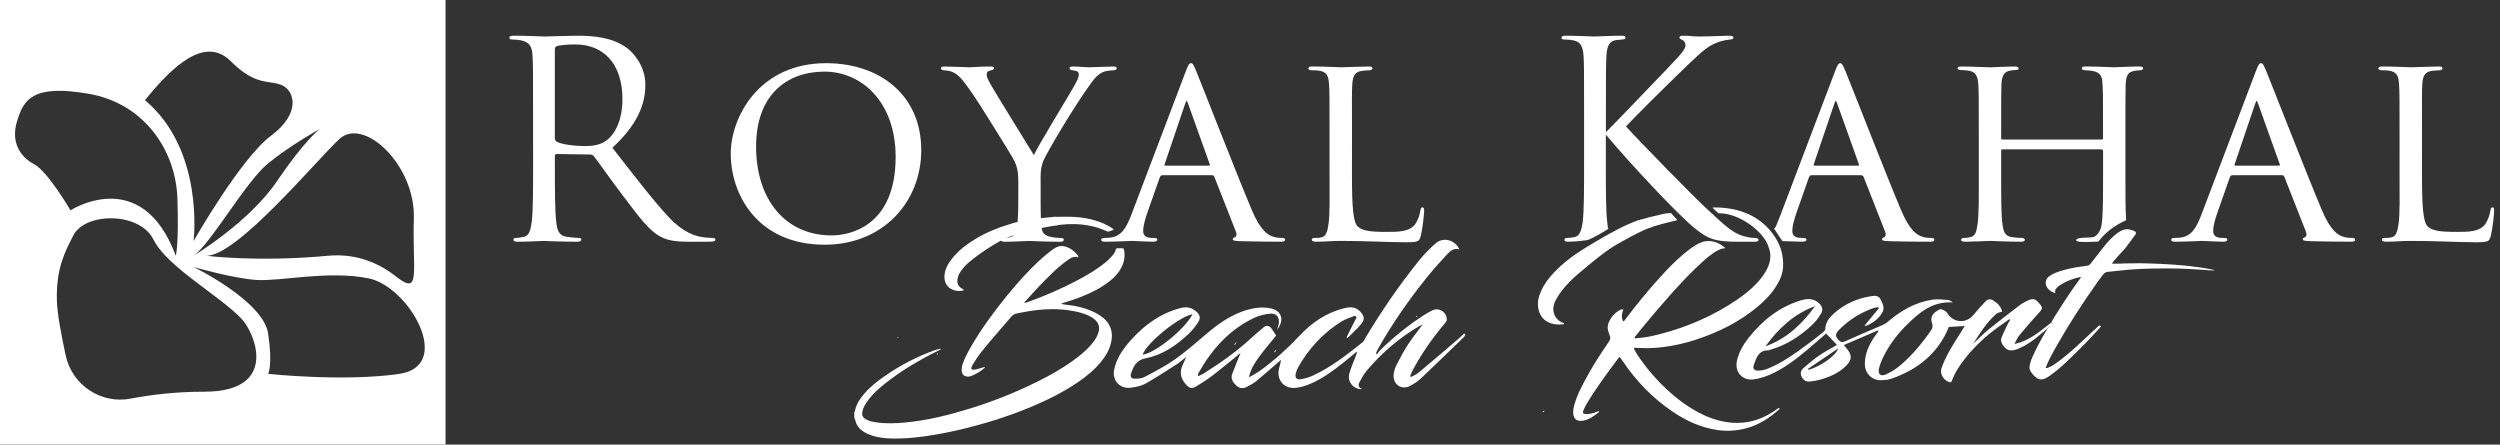 <?xml version="1.0" encoding="utf-8"?>
<!-- Generator: Adobe Illustrator 25.3.0, SVG Export Plug-In . SVG Version: 6.00 Build 0)  -->
<svg version="1.1" id="Layer_1" xmlns="http://www.w3.org/2000/svg" xmlns:xlink="http://www.w3.org/1999/xlink" x="0px" y="0px"
	 viewBox="0 0 711.39 126.52" style="enable-background:new 0 0 711.39 126.52;" xml:space="preserve">
<rect x="0" y="0" width="711.39" height="126.52" fill="#333333" stroke="none"/>
<style type="text/css">
	.st0{fill:#FFFFFF;}
</style>
<path class="st0" d="M151.69,32.64c0-12.1,0-14.27-0.15-16.75c-0.15-2.64-0.78-3.88-3.33-4.42c-0.62-0.15-1.94-0.23-2.64-0.23
	c-0.31,0-0.62-0.15-0.62-0.46c0-0.46,0.39-0.62,1.24-0.62c3.49,0,8.38,0.23,8.76,0.23c0.85,0,6.75-0.23,9.15-0.23
	c4.89,0,10.08,0.46,14.19,3.41c1.94,1.39,5.35,5.2,5.35,10.55c0,5.74-2.4,11.48-9.38,17.92c6.36,8.14,11.63,15.05,16.13,19.85
	c4.19,4.42,7.52,5.27,9.46,5.58c1.47,0.23,2.56,0.23,3.02,0.23c0.39,0,0.7,0.23,0.7,0.46c0,0.46-0.46,0.62-1.86,0.62h-5.51
	c-4.34,0-6.28-0.39-8.3-1.47c-3.33-1.78-6.05-5.58-10.47-11.4c-3.26-4.27-6.9-9.46-8.45-11.48c-0.31-0.31-0.54-0.46-1.01-0.46
	l-9.54-0.15c-0.39,0-0.54,0.23-0.54,0.62v1.86c0,7.45,0,13.57,0.39,16.83c0.23,2.25,0.7,3.96,3.03,4.27
	c1.09,0.15,2.79,0.31,3.49,0.31c0.46,0,0.62,0.23,0.62,0.46c0,0.39-0.39,0.62-1.24,0.62c-4.27,0-9.15-0.23-9.54-0.23
	c-0.08,0-4.96,0.23-7.29,0.23c-0.85,0-1.24-0.15-1.24-0.62c0-0.23,0.15-0.46,0.62-0.46c0.7,0,1.63-0.15,2.33-0.31
	c1.55-0.31,1.94-2.02,2.25-4.27c0.39-3.26,0.39-9.38,0.39-16.83L151.69,32.64L151.69,32.64z M157.89,39.39
	c0,0.39,0.15,0.7,0.54,0.93c1.16,0.7,4.73,1.24,8.14,1.24c1.86,0,4.03-0.23,5.82-1.47c2.72-1.86,4.73-6.05,4.73-11.94
	c0-9.69-5.12-15.51-13.42-15.51c-2.33,0-4.42,0.23-5.2,0.46c-0.39,0.15-0.62,0.46-0.62,0.93V39.39z"/>
<path class="st0" d="M477.29,62.64c-2.62,0.6-5.61,1.41-8.18,2.23c-0.16,0.05-0.31,0.12-0.48,0.09c-1.12-0.2-2.13-0.58-2.66-1.71
	c-0.19-0.41-0.2-0.43,0.26-0.57c1.95-0.6,3.92-1.1,5.91-1.53c2.34-0.5,0.94-0.33,3.32-0.56"/>
<path class="st0" d="M207.94,43.73c0-10.32,7.99-25.75,27.14-25.75c15.36,0,27.07,9.15,27.07,24.74c0,14.81-10.94,26.91-27.46,26.91
	C215.7,69.64,207.94,55.52,207.94,43.73z M254.86,44.66c0-15.59-9.62-24.28-20.24-24.28c-10.78,0-19.47,6.67-19.47,21.33
	c0,15.2,8.45,25.28,21.48,25.28C241.84,67,254.86,64.36,254.86,44.66z"/>
<path class="st0" d="M289.77,51.88c0-3.72-0.54-5.12-1.71-7.14c-0.46-0.85-9.46-15.51-11.87-18.85c-2.09-2.95-2.87-3.88-3.96-4.73
	c-1.09-0.78-2.09-1.09-3.65-1.16c-0.46,0-0.85-0.23-0.85-0.62c0-0.23,0.31-0.46,0.93-0.46c1.24,0,7.14,0.23,7.29,0.23
	c0.46,0,3.02-0.23,5.9-0.23c0.78,0,1.01,0.23,1.01,0.46c0,0.31-0.23,0.46-0.85,0.62c-1.09,0.23-1.24,0.62-1.24,1.24
	c0,0.78,0.46,1.55,1.01,2.56c1.01,1.94,11.25,18.38,12.41,20.32c1.24-2.72,9.93-16.91,11.01-18.85c1.47-2.56,1.78-3.26,1.78-4.11
	c0-1.01-0.93-1.01-1.78-1.16c-0.62-0.08-0.85-0.31-0.85-0.62c0-0.23,0.15-0.46,0.93-0.46c1.86,0,3.49,0.23,4.73,0.23
	c1.01,0,5.51-0.23,6.83-0.23c0.7,0,0.93,0.23,0.93,0.46c0,0.39-0.39,0.62-0.93,0.62c-1.63,0.08-2.79,0.23-3.88,1.01
	c-1.16,0.78-1.63,1.47-2.87,3.18c-4.5,6.2-12.02,18.85-13.19,21.56c-0.93,2.4-0.78,4.11-0.78,6.13v5.66c0,0.54,0,3.41,0.15,6.21
	c0.15,1.86,0.31,3.18,2.72,3.65c1.01,0.23,2.33,0.31,2.87,0.31c0.62,0,0.85,0.23,0.85,0.46c0,0.39-0.23,0.62-0.93,0.62
	c-3.88,0-8.69-0.23-8.92-0.23c-0.15,0-4.81,0.23-6.98,0.23c-0.78,0-1.09-0.23-1.09-0.62c0-0.23,0.23-0.46,0.78-0.46
	c0.62,0,1.32-0.08,1.94-0.23c1.32-0.23,1.86-1.86,2.02-3.72c0.23-2.79,0.23-5.58,0.23-6.21L289.77,51.88L289.77,51.88z"/>
<path class="st0" d="M330.8,49.86c-0.39,0-0.62,0.23-0.78,0.62l-3.41,9.69c-0.78,2.17-1.32,4.27-1.32,5.51
	c0,1.39,0.85,2.02,2.56,2.02c0.23,0,0.31,0,0.54,0c0.7,0,0.93,0.23,0.93,0.54c0,0.39-0.62,0.54-1.16,0.54
	c-1.71,0-5.27-0.23-6.13-0.23c-0.78,0-4.19,0.23-7.45,0.23c-0.85,0-1.24-0.15-1.24-0.54c0-0.31,0.31-0.54,0.93-0.54
	c0.39,0,1.09,0,1.55-0.08c3.33-0.31,4.65-2.87,5.97-6.13l15.51-40.87c0.85-2.25,1.09-2.64,1.63-2.64c0.39,0,0.7,0.31,1.55,2.48
	c1.09,2.56,11.63,29.63,15.74,39.32c2.56,6.13,4.81,7.14,5.9,7.52c1.01,0.39,2.09,0.39,2.64,0.39c0.54,0,0.93,0.15,0.93,0.54
	c0,0.39-0.31,0.54-1.16,0.54c-0.78,0-6.59,0-11.79-0.15c-1.47-0.08-1.94-0.15-1.94-0.54c0-0.23,0.23-0.46,0.54-0.54
	c0.31-0.15,0.78-0.54,0.31-1.71l-6.13-15.59c-0.15-0.23-0.31-0.39-0.62-0.39L330.8,49.86L330.8,49.86z M343.99,47.14
	c0.31,0,0.31-0.23,0.23-0.46l-6.13-17.14c-0.39-1.09-0.46-1.09-0.85,0l-5.82,17.14c-0.15,0.31,0,0.46,0.15,0.46H343.99z"/>
<path class="st0" d="M384.71,49.78c0,8.92,0.31,13.42,1.63,14.66c1.24,1.09,2.79,1.55,8.14,1.55c3.41,0,6.51,0,8.22-2.17
	c0.78-1.16,1.32-2.72,1.47-3.88c0.08-0.62,0.23-0.93,0.62-0.93c0.31,0,0.46,0.23,0.46,1.01c0,0.78-0.46,5.2-0.93,6.98
	c-0.46,1.55-0.39,1.94-4.11,1.94c-5.27,0-11.09-0.39-18.85-0.39c-2.56,0-4.11,0.23-6.83,0.23c-0.78,0-1.24-0.15-1.24-0.62
	c0-0.23,0.23-0.46,0.85-0.46c0.62,0,1.24,0,1.86-0.15c1.32-0.23,1.78-1.78,2.02-3.65c0.46-2.95,0.31-8.3,0.31-14.27V37.99
	c0-10.24,0-11.94-0.15-14.04c-0.15-2.17-0.46-3.57-3.1-3.88C374.63,20,373.78,20,373.16,20c-0.54,0-0.85-0.23-0.85-0.54
	c0-0.39,0.39-0.54,1.16-0.54c3.26,0,7.91,0.23,8.07,0.23c1.09,0,5.82-0.23,7.99-0.23c0.78,0,1.01,0.23,1.01,0.54
	S390.14,20,389.68,20c-0.54,0-1.32,0.08-2.09,0.15c-2.17,0.31-2.64,1.55-2.79,3.8c-0.15,2.09-0.08,3.8-0.08,14.04L384.71,49.78
	L384.71,49.78z"/>
<path class="st0" d="M454.8,66.84c-0.66,0.36-2.84,1.5-3.23,1.5c-0.39,0-2.83,0.44-5.16,0.44c-0.85,0-1.24-0.08-1.24-0.54
	c0-0.23,0.15-0.54,0.85-0.54c0.46,0,1.32-0.08,2.02-0.23c1.55-0.31,2.02-2.09,2.33-4.34c0.39-3.26,0.39-9.38,0.39-16.83V32.64
	c0-12.1,0-14.27-0.15-16.75c-0.15-2.64-0.93-3.96-2.64-4.34c-0.85-0.23-2.25-0.31-2.79-0.31c-0.62,0-0.85-0.15-0.85-0.46
	c0-0.46,0.39-0.62,1.24-0.62c2.56,0,7.76,0.23,8.14,0.23c0.39,0,5.27-0.23,7.6-0.23c0.85,0,1.24,0.15,1.24,0.54
	c0,0.31-0.15,0.46-0.85,0.54c-0.85,0.08-0.93,0.08-1.71,0.15c-2.09,0.23-2.72,1.78-2.87,4.5c-0.15,2.48-0.15,4.65-0.15,16.75v4.97h0
	c2.4-2.33,12.95-13.42,17.68-18.31c4.65-4.81,4.96-5.58,4.96-6.51c0-0.62-0.39-1.24-1.01-1.47c-0.54-0.23-0.7-0.39-0.7-0.7
	s0.46-0.46,1.16-0.46c2.25,0,2.02,0.23,4.65,0.23c2.4,0,6.98-0.23,8.22-0.23c1.09,0,1.32,0.23,1.32,0.54s-0.15,0.46-0.85,0.54
	c-1.47,0.15-2.87,0.46-3.96,0.93c-1.94,0.78-3.41,1.71-8.07,6.21c-6.83,6.59-15.67,15.36-17.68,17.61c4.89,5.35,19,19.7,22.65,23.11
	c6.36,5.97,8.28,7.68,12,8.38c0.7,0.15,1.21,0.23,1.98,0.23c0.62,0,1.09,0.15,1.09,0.54c0,0.39-0.31,0.54-1.16,0.54h-4.68
	c-6.75,0-8.53-0.85-12.18-3.72c-4.65-3.65-18.61-18.61-25.44-26.76v7.99c0,7.45,0,13.57,0.39,16.83c0.23,2.25,0.18,1.81,0.41,1.95"
	/>
<path class="st0" d="M504.81,65.04c0.5-0.27,0.4-0.29,1.72-3.54l15.51-40.87c0.85-2.25,1.09-2.64,1.63-2.64
	c0.39,0,0.7,0.31,1.55,2.48c1.09,2.56,11.63,29.63,15.74,39.32c2.56,6.13,4.81,7.14,5.9,7.52c1.01,0.39,2.09,0.39,2.64,0.39
	c0.54,0,0.93,0.15,0.93,0.54c0,0.39-0.31,0.54-1.16,0.54c-0.78,0-6.59,0-11.79-0.15c-1.47-0.08-1.94-0.15-1.94-0.54
	c0-0.23,0.23-0.46,0.54-0.54c0.31-0.15,0.78-0.54,0.31-1.71l-6.13-15.59c-0.15-0.23-0.31-0.39-0.62-0.39h-14.12v0
	c-0.39,0-0.62,0.23-0.78,0.62l-3.41,9.69c-0.78,2.17-1.32,4.27-1.32,5.51c0,1.39,0.85,2.02,2.56,2.02c0.23,0,0.31,0,0.54,0
	c0.7,0,0.93,0.23,0.93,0.54c0,0.39-0.62,0.54-1.16,0.54c-1.71,0-4.83-0.17-5.68-0.17 M528.71,47.14c0.31,0,0.31-0.23,0.23-0.46
	l-6.13-17.14c-0.39-1.09-0.46-1.09-0.85,0l-5.82,17.14c-0.15,0.31,0,0.46,0.15,0.46H528.71z"/>
<path class="st0" d="M608.6,18.92c-2.32,0-6.67,0.23-6.98,0.23c-0.31,0-4.89-0.23-8.14-0.23c-0.7,0-1.09,0.08-1.09,0.54
	c0,0.31,0.39,0.54,0.93,0.54c0.62,0,1.4,0.08,1.94,0.15c2.56,0.46,2.87,1.55,3.02,3.65s0.15,3.88,0.15,14.12v1.39
	c0,0.39-0.23,0.39-0.46,0.39v0h-28.07c-0.23,0-0.46,0-0.46-0.39v-1.39c0-10.24,0-11.94,0.08-14.04c0.15-2.17,0.62-3.49,2.56-3.8
	c0.85-0.15,1.09-0.15,1.55-0.15c0.46,0,0.78-0.15,0.78-0.46c0-0.39-0.39-0.54-1.16-0.54c-2.17,0-6.67,0.23-6.98,0.23
	c-1.01,0-4.73-0.23-8.07-0.23c-0.78,0-1.16,0.08-1.16,0.54c0,0.23,0.31,0.46,0.85,0.46c0.62,0,1.39,0.08,2.09,0.15
	c2.25,0.23,2.79,1.71,2.95,3.72c0.15,2.1,0.15,4.11,0.15,14.35v11.48c0,6.36,0.08,11.56-0.39,14.35c-0.23,1.71-0.54,3.18-1.94,3.49
	c-0.62,0.16-1.24,0.23-1.86,0.23c-0.7,0-0.85,0.31-0.85,0.54c0,0.39,0.46,0.54,1.24,0.54c2.02,0,6.75-0.23,6.98-0.23
	c0.39,0,4.96,0.23,8.92,0.23c0.7,0,1.01-0.23,1.01-0.54c0-0.31-0.39-0.54-0.93-0.54c-0.62,0-1.79-0.08-2.79-0.23
	c-2.02-0.23-2.4-1.79-2.64-3.49c-0.39-2.79-0.39-7.83-0.39-14.12v-6.9c0-0.39,0.15-0.46,0.39-0.46h28.15c0.23,0,0.46,0.15,0.46,0.46
	v6.9c0,6.28,0,11.17-0.39,13.96c-0.23,1.78-1.29,3.47-2.61,3.71l-2.12,0.1c0.01,0,0.02,0,0.03,0c0.13,0,0.15,0,0,0
	c-0.48,0-2.49,0.04-2.55,0.72c-0.05,0.54,2.29,0.56,3.95,0.49c0.67-0.03,1.52-0.07,2.38-0.1c1.96-2.7,4.71-4.61,7.88-6.1
	c-0.21-2.92-0.21-7.47-0.21-13.03V37.99c0-10.24,0-12.02,0.08-14.12c0.15-2.17,0.46-3.41,2.56-3.72c0.46-0.08,1.09-0.15,1.55-0.15
	c0.62,0,0.85-0.31,0.85-0.54C609.84,19,609.38,18.92,608.6,18.92z"/>
<path class="st0" d="M593.35,67.64C593.5,67.64,593.48,67.64,593.35,67.64L593.35,67.64z"/>
<path class="st0" d="M635.28,49.86c-0.39,0-0.62,0.23-0.78,0.62l-3.41,9.69c-0.78,2.17-1.32,4.27-1.32,5.51
	c0,1.39,0.85,2.02,2.56,2.02c0.23,0,0.31,0,0.54,0c0.7,0,0.93,0.23,0.93,0.54c0,0.39-0.62,0.54-1.16,0.54
	c-1.71,0-5.27-0.23-6.13-0.23c-0.78,0-4.19,0.23-7.45,0.23c-0.85,0-1.24-0.15-1.24-0.54c0-0.31,0.31-0.54,0.93-0.54
	c0.39,0,1.09,0,1.55-0.08c3.33-0.31,4.65-2.87,5.97-6.13l15.51-40.87c0.85-2.25,1.09-2.64,1.63-2.64c0.39,0,0.7,0.31,1.55,2.48
	c1.09,2.56,11.63,29.63,15.74,39.32c2.56,6.13,4.81,7.14,5.9,7.52c1.01,0.39,2.09,0.39,2.64,0.39c0.54,0,0.93,0.15,0.93,0.54
	c0,0.39-0.31,0.54-1.16,0.54c-0.78,0-6.59,0-11.79-0.15c-1.47-0.08-1.94-0.15-1.94-0.54c0-0.23,0.23-0.46,0.54-0.54
	c0.31-0.15,0.78-0.54,0.31-1.71l-6.13-15.59c-0.15-0.23-0.31-0.39-0.62-0.39L635.28,49.86L635.28,49.86z M648.47,47.14
	c0.31,0,0.31-0.23,0.23-0.46l-6.13-17.14c-0.39-1.09-0.46-1.09-0.85,0l-5.82,17.14c-0.15,0.31,0,0.46,0.15,0.46H648.47z"/>
<path class="st0" d="M689.19,49.78c0,8.92,0.31,13.42,1.63,14.66c1.24,1.09,2.79,1.55,8.14,1.55c3.41,0,6.51,0,8.22-2.17
	c0.78-1.16,1.32-2.72,1.47-3.88c0.08-0.62,0.23-0.93,0.62-0.93c0.31,0,0.46,0.23,0.46,1.01c0,0.78-0.46,5.2-0.93,6.98
	c-0.46,1.55-0.39,1.94-4.11,1.94c-5.27,0-11.09-0.39-18.85-0.39c-2.56,0-4.11,0.23-6.83,0.23c-0.78,0-1.24-0.15-1.24-0.62
	c0-0.23,0.23-0.46,0.85-0.46c0.62,0,1.24,0,1.86-0.15c1.32-0.23,1.78-1.78,2.02-3.65c0.46-2.95,0.31-8.3,0.31-14.27V37.99
	c0-10.24,0-11.94-0.15-14.04c-0.15-2.17-0.46-3.57-3.1-3.88C679.11,20,678.26,20,677.64,20c-0.54,0-0.85-0.23-0.85-0.54
	c0-0.39,0.39-0.54,1.16-0.54c3.26,0,7.91,0.23,8.07,0.23c1.09,0,5.82-0.23,7.99-0.23c0.78,0,1.01,0.23,1.01,0.54
	S694.62,20,694.16,20c-0.54,0-1.32,0.08-2.09,0.15c-2.17,0.31-2.64,1.55-2.79,3.8c-0.15,2.09-0.08,3.8-0.08,14.04L689.19,49.78
	L689.19,49.78z"/>
<path class="st0" d="M-0.04-0.31V126.5h126.82V-0.31H-0.04z M96.56,39.57c6.91-6.45,21.66,7.37,21.2,22.56
	c-0.46,15.18,2.1,22.19-4.97,16.62c-4.79-3.78-11.26-6.73-19.46-5.97c-20.28,1.87-34.56,0-34.56,0
	C67.53,72.77,89.65,46.02,96.56,39.57z M78.82,51.55C70.87,63.3,55.08,72.77,55.08,72.77c4.7-3.13,14.75-20.88,20.97-26.07
	c6.22-5.18,14.98-10.02,14.98-10.02S86.77,39.8,78.82,51.55z M65.69,17.44c7.37,7.37,11.09,5.12,14.75,6.91
	c3.29,1.62,5.3,7.83-3.34,14.29C68.45,45.1,55.08,68.6,55.08,68.6s3.23-25.81-13.83-40.09C49.09,18.83,58.31,10.07,65.69,17.44z
	 M9.69,46.71c-3.92-2.07-6.68-6.22-4.84-12.21C6.69,28.51,9,23.9,25.13,26.66c16.13,2.77,24.89,16.36,25.35,29.73
	c0.46,13.37-0.46,16.39-0.46,16.39c-9.68-26.07-29.96-12.93-29.96-12.93S13.61,48.78,9.69,46.71z M58.13,111.46
	c-8.14,0-15.26,0.88-20.95,1.97c-8.44,1.62-16.63-3.83-18.47-12.22c-1.29-5.92-2.42-12.02-2.52-15.56
	c-0.27-9.68,2.53-14.34,4.64-18.59c3.37-6.76,18.94-6.76,22.82,1.07c3.88,7.84,18.84,15.97,25.08,22.58
	C72.73,94.96,79.33,111.46,58.13,111.46z M113.62,106.39c-15.67,2.3-37.33,0-37.33,0s1.38-2.3,0-11.52
	c-1.38-9.22-21.2-18.9-21.2-18.9s11.06,3.23,17.86,3.69c6.8,0.46,20.39-2.77,31.91-0.46C116.38,81.5,129.28,104.09,113.62,106.39z"
	/>
<path class="st0" d="M455,116.99c0.07,0.15,0.02,0.23-0.05,0.29c-1.32,1.12-2.72,2.08-4.46,2.42c-0.33,0.07-0.65,0.08-0.98,0.05
	c-1-0.1-1.55-0.63-1.76-1.62c-0.27-1.23,0.07-2.38,0.41-3.52c0.6-2.04,1.56-3.92,2.54-5.8c2.09-4,4.5-7.81,7.08-11.51
	c0.43-0.62,0.6-1.17,0.26-1.88c-0.21-0.44-0.32-0.93-0.45-1.41c-0.23-0.83-0.09-1.63,0.25-2.4c0.64-1.44,1.64-2.56,3.01-3.34
	c0.48-0.27,0.48-0.27,1.12-0.19c-0.54,1.11-0.65,2.24-0.08,3.39c0.27-0.05,0.37-0.27,0.5-0.45c3.27-4.36,6.72-8.56,10.4-12.58
	c1.98-2.16,4.04-4.25,6.28-6.16c1.08-0.91,2.2-1.76,3.4-2.5c1.18-0.72,2.42-1.24,3.84-1.19c1.69,0.06,3.13,0.74,4.42,1.78
	c0.07,0.06,0.14,0.13,0.07,0.31c-1.21,0.01-2.22,0.63-3.22,1.3c-0.96,0.64-1.84,1.38-2.7,2.14c-3.49,3.09-6.64,6.49-9.74,9.96
	c-2.61,2.92-5.14,5.92-7.63,8.94c-0.69,0.83-1.37,1.67-2.04,2.52c-0.14,0.18-0.34,0.33-0.36,0.59c0.16,0.2,0.37,0.14,0.58,0.12
	c2.25-0.18,4.46-0.6,6.64-1.17c7.88-2.04,15.25-5.24,21.99-9.82c2.06-1.4,4-2.96,5.7-4.79c1.13-1.21,2.1-2.52,2.84-4.01
	c1-2.01,1.24-4.06,0.39-6.18c-1.23-4.22-8.2-9.68-14.27-9.6c-0.18-0.16-1.78-1.63-1.76-1.63c15.11-0.39,19.01,10.51,19.2,10.99
	c0.24,0.51,0.42,1.04,0.54,1.6c0.31,1.35,0.49,2.72,0.44,4.11c-0.07,1.96-0.78,3.7-1.77,5.35c-1.49,2.49-3.49,4.53-5.71,6.36
	c-5.13,4.22-10.97,7.09-17.24,9.17c-3.12,1.03-6.32,1.75-9.59,2.15c-2.55,0.32-5.1,0.36-7.65,0.19c-0.51-0.03-0.6,0.08-0.35,0.56
	c0.58,1.1,1.29,2.13,2.02,3.14c2.06,2.87,4.39,5.51,6.95,7.93c2.78,2.62,5.8,4.91,9.18,6.72c2.58,1.39,5.31,2.38,8.22,2.81
	c4.08,0.61,7.94-0.1,11.57-2.05c0.95-0.51,1.86-1.09,2.73-1.74c0.07-0.06,0.15-0.12,0.23-0.16c0.12-0.07,0.28-0.15,0.37,0.01
	c0.07,0.11-0.03,0.22-0.12,0.3c-0.44,0.39-0.87,0.79-1.33,1.15c-2.6,2.12-5.49,3.68-8.78,4.42c-2.45,0.55-4.91,0.67-7.4,0.31
	c-4.72-0.68-8.93-2.62-12.84-5.27c-5.64-3.83-10.3-8.65-14.11-14.29c-0.21-0.31-0.42-0.62-0.64-0.92c-0.28-0.38-0.32-0.38-0.6,0
	c-0.82,1.09-1.64,2.18-2.44,3.28c-2.22,3.03-4.4,6.09-6.35,9.3c-0.39,0.64-0.75,1.3-1.05,1.99c-0.06,0.13-0.12,0.26-0.16,0.39
	c-0.22,0.7-0.04,0.95,0.7,0.97c1.05,0.03,2.05-0.21,3.02-0.58C454.49,117.14,454.73,116.99,455,116.99z"/>
<path class="st0" d="M243.1,117.23c0.15-0.1,0.18-0.28,0.21-0.43c0.37-1.83,1.39-3.31,2.57-4.7c1.71-2.03,3.78-3.64,5.95-5.14
	c4.42-3.07,9.16-5.52,14.22-7.33c0.44-0.16,0.9-0.26,1.35-0.38c0.08-0.02,0.18,0,0.31,0c-0.08,0.33-0.37,0.36-0.57,0.46
	c-1.45,0.71-2.9,1.44-4.32,2.22c-4.37,2.41-8.53,5.12-12.35,8.34c-1.58,1.34-3,2.84-4.12,4.6c-0.43,0.68-0.76,1.4-0.94,2.19
	c-0.25,1.07,0.06,1.74,1.03,2.28c0.88,0.49,1.84,0.69,2.82,0.83c2.73,0.41,5.47,0.32,8.21,0.07c6.26-0.58,12.33-2.08,18.32-3.92
	c7.6-2.33,14.93-5.32,21.96-9.04c3.2-1.69,6.27-3.59,9.13-5.82c1.59-1.25,3.09-2.6,4.31-4.23c0.73-0.98,1.33-2.04,1.53-3.29
	c0.16-0.99-0.12-1.86-0.77-2.6c-0.63-0.72-1.45-1.19-2.31-1.58c-1.59-0.73-3.29-1.1-5-1.38c-1.71-0.28-3.44-0.41-5.18-0.41
	c-3.04,0.01-6.03,0.4-9,1c-0.37,0.07-0.73,0.17-1.1,0.23c-0.66,0.1-1.16,0.42-1.6,0.93c-1.98,2.32-4.01,4.6-5.97,6.94
	c-1.77,2.1-3.55,4.19-4.94,6.58c-0.17,0.29-0.31,0.58-0.41,0.89c-0.14,0.43-0.01,0.64,0.44,0.66c0.4,0.02,0.79-0.06,1.18-0.17
	c0.71-0.2,1.43-0.4,2.14-0.6c0.11,0.23-0.07,0.27-0.16,0.36c-1.08,0.97-2.33,1.66-3.66,2.2c-0.49,0.2-1.02,0.2-1.53,0.09
	c-0.64-0.14-1.11-0.68-1.17-1.34c-0.07-0.71,0-1.4,0.23-2.08c0.59-1.79,1.49-3.44,2.43-5.07c2.95-5.09,6.43-9.81,10.13-14.37
	c2.25-2.77,4.61-5.44,7.12-7.98c1.75-1.77,3.59-3.44,5.57-4.96c0.41-0.31,0.85-0.59,1.3-0.84c0.9-0.5,1.82-0.56,2.79-0.26
	c1.34,0.42,2.42,1.22,3.3,2.3c0.16,0.2,0.32,0.4,0.3,0.77c-1.2-0.46-2.13,0.13-3.04,0.77c-1.62,1.14-3.1,2.43-4.52,3.81
	c-2.58,2.5-5.04,5.12-7.43,7.79c-0.15,0.17-0.36,0.3-0.37,0.61c0.61-0.12,1.17-0.37,1.73-0.57c4.52-1.65,8.93-3.57,13.19-5.81
	c2.79-1.47,5.5-3.04,7.97-5.02c0.77-0.62,1.47-1.31,2.12-2.06c0.44-0.5,0.81-1.05,0.97-1.69c0.1-0.38,0.3-0.47,0.66-0.45
	c0.37,0.02,0.75,0.03,1.13,0c0.39-0.03,0.54,0.14,0.61,0.51c0.28,1.6,0.09,3.14-0.59,4.6c-0.84,1.84-2.19,3.26-3.78,4.47
	c-2.48,1.9-5.26,3.24-8.16,4.38c-1.6,0.62-3.23,1.12-4.87,1.62c-0.13,0.04-0.28,0.04-0.43,0.25c0.37,0.16,0.74,0.18,1.12,0.22
	c3.03,0.31,5.97,0.98,8.69,2.4c1.43,0.75,2.71,1.69,3.59,3.09c1.07,1.7,1.14,3.53,0.69,5.43c-0.47,1.99-1.48,3.69-2.75,5.26
	c-1.91,2.36-4.23,4.25-6.72,5.95c-4.21,2.87-8.75,5.09-13.44,7.05c-6.53,2.72-13.27,4.8-20.15,6.42c-3.29,0.77-6.6,1.41-9.94,1.87
	c-3.49,0.49-6.99,0.78-10.52,0.58c-2.1-0.12-4.15-0.5-6.05-1.43c-1.63-0.8-2.84-1.98-3.22-3.84c-0.04-0.17-0.07-0.37-0.24-0.5
	C243.1,118.36,243.1,117.79,243.1,117.23z"/>
<path class="st0" d="M582.22,94.26c0.3-0.82,1-1.3,1.56-1.9c0.34-0.36,0.34-0.36-0.08-0.63c0.62-1.17,1.36-2.26,2.06-3.37
	c1.97-3.12,4.01-6.19,6.21-9.16c0.06-0.09,0.15-0.17,0.14-0.29c-0.06-0.1-0.15-0.09-0.23-0.07c-1.84,0.43-3.61,1.02-5.23,2.01
	c-0.51,0.32-1.02,0.66-1.42,1.11c-0.34,0.38-0.63,0.78-0.32,1.3c-0.17,0.18-0.32,0.09-0.46,0.03c-0.93-0.37-1.71-0.93-2.14-1.88
	c-0.43-0.96-0.13-2.09,0.7-2.72c1.15-0.87,2.5-1.33,3.86-1.73c2.06-0.6,4.17-0.98,6.3-1.24c0.24-0.03,0.48-0.1,0.73-0.11
	c0.42-0.01,0.7-0.22,0.95-0.54c1.16-1.5,2.33-3,3.51-4.49c1.26-1.58,2.56-3.11,4.21-4.3c1.23-0.9,2.36-1.23,3.49-0.97
	c0.52,0.12,0.99,0.32,1.17,0.4c0.45,0.2,0.59,0.32,0.56,0.7c-0.08,0.39-0.72,1-1.05,1.53c-0.47,0.72-0.26,0.4-0.79,1.12
	c-0.35,0.41-0.53,0.66-0.83,1.11c-0.64,0.89-1.45,1.59-2.14,2.4c-0.68,0.79-1.43,1.52-2.04,2.45c0.85,0,1.63,0.05,2.39-0.01
	c1.07-0.09,2.14-0.05,3.21-0.08c1.72-0.05,3.44-0.02,5.16,0.04c2.17,0.08,4.34,0.15,6.5,0.31c1.71,0.13,3.43,0.27,5.14,0.46
	c2.24,0.25,4.47,0.59,6.67,1.08c0.05,0.03,0.06,0.05,0.05,0.08c-0.01,0.03-0.03,0.04-0.04,0.04c-1.05,0.05-2.1-0.11-3.14-0.17
	c-1.45-0.09-2.9-0.18-4.35-0.25c-3.69-0.19-7.37-0.16-11.06-0.09c-1.99,0.04-3.97,0.18-5.95,0.33c-1.94,0.15-3.86,0.44-5.79,0.6
	c-0.63,0.05-1.06,0.45-1.42,0.92c-0.52,0.7-1.04,1.4-1.55,2.11c-4.34,6.11-8.39,12.4-12.06,18.94c-0.9,1.6-1.76,3.22-2.44,4.92
	c-0.05,0.12-0.09,0.25-0.15,0.4c0.37,0.19,0.66-0.03,0.94-0.14c0.48-0.2,0.96-0.42,1.39-0.72c2.24-1.56,4.34-3.31,6.36-5.15
	c2.03-1.85,4.04-3.73,6.05-5.6c0.18-0.17,0.35-0.35,0.6-0.41c0.12-0.02,0.22,0.02,0.29,0.12c0.05,0.08,0.04,0.18-0.01,0.25
	c-0.08,0.11-0.16,0.21-0.25,0.31c-2.87,3.22-5.91,6.29-9.04,9.26c-1.57,1.49-3.19,2.93-4.96,4.2c-0.49,0.35-1,0.68-1.54,0.95
	c-0.73,0.37-1.61,0.34-2.29-0.12c-0.81-0.54-1.46-1.24-1.93-2.1c-0.35-0.65-0.23-1.35-0.06-2.03c0.18-0.68,0.42-1.35,0.71-1.99
	c1.08-2.35,2.28-4.63,3.57-6.86c0.07-0.12,0.12-0.24,0.18-0.36C582.15,94.21,582.19,94.2,582.22,94.26z"/>
<path class="st0" d="M469.81,64.68c-2.61,0.77-9.37,4.66-9.47,4.72c-3.12,1.72-6.4,4.48-9.13,6.74c-1.61,1.33-3.22,2.66-4.67,4.16
	c-1.41,1.45-2.7,3-3.68,4.78c-0.49,0.89-0.86,1.82-0.86,2.86c0.01,1.72,0.98,3.18,2.58,3.85c0.16,0.07,0.37,0.08,0.49,0.27
	c-0.08,0.2-0.27,0.24-0.45,0.25c-1.37,0.11-2.71,0.01-3.99-0.59c-1.61-0.77-2.49-2.08-2.85-3.78c-0.39-1.83,0.02-3.53,0.77-5.19
	c0.89-1.97,2.18-3.66,3.66-5.22c2.65-2.79,5.72-5.06,9-7.06c2.29-1.39,11.1-6.81,15.41-7.88c1.59-0.39,0.46,1.07,1.89,1.09
	C469.26,63.71,471.35,64.13,469.81,64.68z"/>
<path class="st0" d="M287.56,63.71c1.95-0.74,8.37-1.73,12.47-2.01c0.82-0.02,1,0.74,0.43,0.87c-0.18,0.04,0.65,0.57,0.47,0.62
	c-0.85,0.22,1.38,0.65,0.04,0.87c-1.85,0.33-12.14,1.78-17.49,5.17c-0.35,0.2-0.7,0.38-1.03,0.59c-2.41,1.54-4.8,3.12-6.96,5.01
	c-0.89,0.77-1.65,1.66-2.29,2.66c-0.43,0.66-0.69,1.39-0.76,2.17c-0.09,0.99,0.26,1.79,1.11,2.35c0.16,0.1,0.33,0.18,0.49,0.27
	c0.08,0.04,0.17,0.09,0.17,0.2c-0.01,0.15-0.13,0.19-0.24,0.21c-3.03,0.54-5.67-1.28-5.17-4.72c0.24-1.66,1.05-3.05,2.06-4.33
	c1.86-2.39,4.24-4.17,6.81-5.71c2.97-1.79,6.15-3.1,9.47-4.09C287.25,63.78,287.38,63.76,287.56,63.71z"/>
<path class="st0" d="M316.9,65.35c-0.48,0.28-0.99,0.37-1.47,0.54c-0.2,0.07-0.36-0.04-0.53-0.11c-2.72-1.24-5.58-1.86-8.57-1.99
	c-1.86-0.08-3.7,0.06-5.53,0.29c-0.71,0.09-0.78,0.06-0.99-0.64c-0.12-0.38-0.22-0.77-0.23-1.17c-0.02-0.55-0.02-0.57,0.51-0.57
	c1.13-0.02,2.25-0.03,3.38-0.03c2.35,0,4.68,0.17,6.97,0.74c2.11,0.52,4.12,1.27,5.95,2.47C316.55,64.99,316.75,65.08,316.9,65.35z"
	/>
<path class="st0" d="M439.45,116.89c0,0.18-0.09,0.25-0.18,0.33c-0.09,0.08-0.2,0.15-0.28,0.02c-0.05-0.08,0.03-0.17,0.11-0.22
	C439.18,116.94,439.28,116.88,439.45,116.89z"/>
<path class="st0" d="M363.03,99.78c-0.05,0.2-0.12,0.39-0.28,0.53c-0.01-0.11-0.03-0.23-0.15-0.29c0.09-0.18,0.23-0.31,0.41-0.38
	c0.04,0.03,0.05,0.06,0.04,0.09C363.06,99.76,363.05,99.78,363.03,99.78z"/>
<path class="st0" d="M255.63,95.97c0,0.08-0.04,0.12-0.11,0.12c-0.05,0-0.14-0.02-0.16-0.06c-0.03-0.1,0.04-0.15,0.13-0.15
	C255.56,95.88,255.61,95.91,255.63,95.97z"/>
<path class="st0" d="M389.47,98.69c-0.05,0.16-0.18,0.24-0.34,0.37c-0.08-0.26,0.07-0.39,0.18-0.53
	C389.36,98.59,389.41,98.64,389.47,98.69z"/>
<path class="st0" d="M402.88,90.08c0.05-0.04,0.09-0.1,0.15-0.12c0.07-0.03,0.16-0.11,0.22,0c0.02,0.03-0.04,0.12-0.08,0.16
	c-0.04,0.04-0.11,0.06-0.16,0.09C402.96,90.17,402.92,90.13,402.88,90.08z"/>
<path class="st0" d="M351.64,97.75c-0.08,0.15-0.14,0.31-0.29,0.41c-0.05-0.05-0.1-0.1-0.16-0.16c0.05-0.13,0.15-0.21,0.27-0.27
	C351.53,97.69,351.59,97.69,351.64,97.75z"/>
<path class="st0" d="M591.3,76.34c0-0.04,0-0.08,0-0.12c0.1-0.01,0.21-0.03,0.29,0.06C591.51,76.38,591.4,76.36,591.3,76.34z"/>
<path class="st0" d="M581.65,94.26l-0.06,0.01c0,0-0.06,0-0.06,0c-0.05,0-0.11-0.01-0.16-0.01c0.05-0.09,0.1-0.21,0.23-0.17
	C581.63,94.1,581.64,94.2,581.65,94.26z"/>
<path class="st0" d="M295.8,85.48c-0.33,0.09-0.54,0.11-0.79,0C295.26,85.28,295.47,85.2,295.8,85.48z"/>
<path class="st0" d="M266.82,100.58c0.06,0,0.14,0.02,0.12,0.09c-0.03,0.14-0.17,0.16-0.28,0.2c-0.09,0.02-0.11-0.05-0.1-0.11
	C266.56,100.6,266.69,100.59,266.82,100.58z"/>
<path class="st0" d="M351.64,97.75c-0.06-0.01-0.12-0.01-0.18-0.02c0.07-0.14,0.18-0.23,0.35-0.35
	C351.86,97.6,351.77,97.68,351.64,97.75z"/>
<path class="st0" d="M363.03,99.78c0-0.04-0.01-0.09-0.01-0.13c0.03-0.02,0.06-0.04,0.09-0.06
	C363.16,99.68,363.1,99.73,363.03,99.78z"/>
<path class="st0" d="M353.02,100.42c-2.43,1.98-4.99,4.13-7.64,6.17c-1.54,1.19-3.19,2.27-4.86,3.29c-1.43,0.87-2.09,0.63-3.2-0.65
	c-1.41-1.63-1.68-3.39-0.81-5.34c0.3-0.69,0.62-1.36,1.08-2.36c-1.03,0.81-1.78,1.5-2.62,2.04c-2.99,1.91-5.95,3.87-9.04,5.6
	c-1.25,0.69-2.79,0.98-4.23,1.16c-3.11,0.37-5.28-2.11-4.66-5.15c0.68-3.34,2.6-5.98,4.8-8.44c3.88-4.35,8.46-7.64,14.21-9.11
	c1.63-0.42,3.08-0.12,4.35,1.01c1.04,0.92,1.32,1.82,0.58,2.97c-0.79,1.23-1.7,2.43-2.77,3.42c-3.5,3.25-7.42,5.99-12.14,6.9
	c-2.74,0.52-3.48,2.25-4.22,4.33c-0.32,0.91,0.08,1.5,0.95,1.5c0.97,0,2.07-0.05,2.89-0.49c2.96-1.57,5.96-3.11,8.68-5.03
	c3.12-2.2,6.01-4.74,8.92-7.23c4.07-3.47,8.41-6.41,13.79-7.33c1.5-0.26,3.14-0.25,4.61,0.09c3.07,0.69,3.85,3.38,1.72,6.03
	c0.2-0.71,0.4-1.2,0.48-1.72c0.27-1.77-0.7-3.01-2.46-2.83c-1.48,0.15-3.02,0.49-4.37,1.11c-7.12,3.32-12.09,8.89-15.92,15.59
	c-0.12,0.21-0.18,0.44-0.26,0.67c-0.02,0.06,0.02,0.15,0.08,0.42c0.62-0.31,1.23-0.56,1.77-0.9c4.83-3.06,9.5-6.35,13.68-10.28
	c0.99-0.93,2.07-1.76,3.09-2.66c0.85-0.75,1.63-0.61,2.27,0.22c0.55,0.71,0.99,1.51,1.36,2.08c-1.61,1.98-3.13,3.72-4.49,5.57
	c-1.33,1.81-2.7,3.64-3.25,6.32c1.27-0.76,2.3-1.27,3.21-1.93c4.01-2.93,7.7-6.21,11.1-9.84c3.57-3.81,7.78-6.75,13-7.96
	c1.58-0.37,3.07-0.36,4.32,0.96c1.18,1.26,1.45,2.15,0.38,3.49c-1.18,1.47-2.63,2.73-3.96,4.08c-0.09-0.08-0.18-0.15-0.27-0.23
	c0.95-1.89,1.91-3.79,2.86-5.68c-0.15-0.15-0.29-0.3-0.44-0.45c-1.29,0.54-2.69,0.92-3.86,1.65c-5.22,3.26-9.28,7.66-12.32,13
	c-0.31,0.55-0.53,1.17-0.69,1.78c-0.3,1.18,0.22,1.84,1.44,1.64c1.13-0.18,2.28-0.5,3.32-0.97c5.25-2.39,9.73-5.95,14.21-9.5
	c0.33-0.26,0.52-0.7,0.74-1.08c4.6-7.74,9.69-15.15,15.33-22.17c1.44-1.8,3.09-3.46,4.83-4.98c2.12-1.85,5.49-0.92,6.71,1.77
	c-1.38-0.44-2.42,0.24-3.23,1.1c-2.07,2.22-4.12,4.46-6.02,6.83c-5.16,6.43-9.88,13.17-13.92,20.37c-0.23,0.41-0.42,0.83-0.63,1.25
	c0.1,0.09,0.2,0.18,0.29,0.27c0.3-0.37,0.57-0.78,0.92-1.12c3.87-3.78,8.06-7.17,12.62-10.09c0.71-0.45,1.44-0.87,2.19-1.24
	c1.91-0.96,4.13,0.39,4.18,2.55c0.01,0.34-0.23,0.74-0.47,1.02c-3.52,4.16-6.64,8.6-9.22,13.4c-0.29,0.55-0.5,1.14-0.74,1.72
	c0.07,0.08,0.15,0.17,0.22,0.25c0.7-0.38,1.49-0.67,2.09-1.17c3.68-3.07,7.32-6.18,10.96-9.29c0.73-0.62,1.42-1.3,2.12-1.95
	c0.11,0.1,0.22,0.19,0.34,0.29c-0.13,0.24-0.21,0.53-0.4,0.71c-4.13,4-8.25,8.02-12.43,11.97c-0.83,0.78-1.86,1.39-2.87,1.95
	c-2.37,1.29-4.88-0.29-4.74-3.03c0.06-1.04,0.42-2.13,0.9-3.07c1.01-1.99,2.09-3.95,3.31-5.82c1.22-1.87,2.63-3.61,4.03-5.51
	c-0.32,0.15-0.61,0.26-0.88,0.41c-5.76,3.35-10.74,7.63-15.02,12.72c-0.79,0.94-1.38,2.05-1.98,3.13c-0.45,0.81-0.55,1.64,0.73,2.09
	c-2.38,0.23-4.33-2.08-3.71-4.33c0.47-1.72,1.22-3.37,1.85-5.05c0.15-0.4,0.33-0.78,0.33-1.3c-1.34,1.1-2.66,2.22-4.01,3.29
	c-3.05,2.4-6.18,4.7-9.83,6.13c-1.14,0.45-2.36,0.78-3.58,0.91c-3.28,0.35-5.49-2.22-4.76-5.43c0.18-0.8,0.48-1.58,0.57-2.54
	c-0.3,0.26-0.59,0.52-0.89,0.78c-2.02,1.75-4.02,3.53-6.09,5.24c-0.73,0.6-1.59,1.06-2.43,1.53c-1.09,0.61-2.18,0.76-3.21-0.17
	c-1.04-0.94-1.79-1.98-1.21-3.47C351.44,104.28,352.26,102.29,353.02,100.42z M339.34,89.41c-3.89,0.71-13.17,8.28-14.19,11.51
	C328.7,100.51,337.25,93.61,339.34,89.41z"/>
<path class="st0" d="M530.52,92.71c1.45-1.75,2.79-3.37,4.13-5c-0.08-0.1-0.16-0.2-0.25-0.3c-0.46,0.09-0.93,0.12-1.36,0.27
	c-3.62,1.3-6.83,3.29-9.56,6.01c-1.37,1.36-1.31,2.03-0.13,3.22c0.55,0.55,0.96,0.53,1.65,0.22c3.49-1.57,7.02-3.04,10.53-4.57
	c0.53-0.23,1.08-0.51,1.52-0.88c3.73-3.22,7.87-5.64,12.79-6.4c1.47-0.23,3.01-0.03,4.51,0.08c0.46,0.03,0.9,0.4,1.33,0.7
	c-5.82-0.4-9.71,2.98-13.4,6.69c-2.72,2.73-4.97,5.84-6.63,9.35c-0.41,0.86-0.73,1.78-0.96,2.7c-0.4,1.62,0.41,2.42,1.94,1.75
	c1.4-0.62,2.76-1.46,3.94-2.45c3.55-2.97,6.47-6.52,9.07-10.33c0.27-0.4,0.36-1.15,0.19-1.6c-0.76-2.07,0.18-3.13,2.13-4.15
	c0.38-0.2,1.21,0.27,1.72,0.6c0.41,0.27,0.62,0.83,0.96,1.21c1.99,2.16,5.08,2.02,6.92-0.23c1.08-1.33,2.27-2.58,3.43-3.84
	c0.67-0.72,1.47-0.75,2.28-0.23c1.21,0.77,2.16,1.75,2.45,3.15c-0.58,0.21-1.22,0.26-1.62,0.6c-2.77,2.39-4.67,5.49-6.63,8.55
	c1.43-1.34,2.79-2.77,4.31-4.01c2.97-2.42,6.03-4.73,9.07-7.07c0.47-0.36,1.01-0.64,1.54-0.92c2.17-1.13,2.75-0.98,4.26,0.94
	c0.54,0.68,0.53,1.15-0.11,1.84c-2.02,2.2-3.98,4.47-5.89,6.77c-0.55,0.65-0.87,1.49-1.43,2.48c4.37-0.86,7.31-3.68,10.48-6.07
	c0.13,0.15,0.26,0.3,0.39,0.45c-0.75,0.62-1.51,1.22-2.24,1.86c-2.38,2.08-4.82,4.1-7.82,5.24c-2.01,0.76-3.14,0.41-4.26-1.41
	c-0.28-0.45-0.47-1.19-0.3-1.65c0.54-1.45,1.26-2.83,1.93-4.23c0.16-0.34,0.4-0.65,0.6-0.98c-0.07-0.09-0.15-0.17-0.22-0.26
	c-2.01,1.47-4.1,2.84-6,4.44c-3.41,2.87-6.42,6.13-8.82,9.9c-0.69,1.08-1.13,2.31-1.76,3.62c-1.57,0.08-3.38-2.08-2.74-3.96
	c0.6-1.76,1.43-3.47,2.35-5.09c1.35-2.39,2.88-4.68,4.29-6.95c-1.49,0.09-3.02,0.18-4.54,0.27c-3.04,7.51-8.83,12.11-16.37,14.73
	c-1.03,0.36-2.2,0.44-3.3,0.41c-2.34-0.06-4.18-2.04-4.23-4.38c-0.06-3.01,1.11-5.6,2.76-8.02c0.33-0.49,0.7-0.96,1.06-1.44
	c-0.05-0.1-0.1-0.2-0.14-0.31c-3.17,1.36-6.33,2.72-9.65,4.15c0.38,0.48,0.59,0.74,0.81,1c1.56,1.89,1.55,3.18-0.19,4.92
	c-2.16,2.15-4.89,3.27-7.78,4.04c-0.77,0.21-1.57,0.28-2.36,0.4c-1.06,0.16-1.85-0.19-2.4-1.16c-0.56-0.99-0.42-1.9,0.38-2.6
	c1.41-1.23,2.83-2.47,4.37-3.53c1.64-1.13,3.42-2.06,5.2-3.11c-0.99-1.04-2.01-2.12-3.09-3.24c-1.81,1.57-3.67,3.25-5.61,4.85
	c-3.21,2.65-6.52,5.18-10.36,6.86c-1.45,0.63-3.01,1.11-4.57,1.34c-3.28,0.47-5.54-2.1-4.83-5.31c0.55-2.48,1.81-4.6,3.36-6.56
	c3.91-4.93,8.65-8.72,14.76-10.59c1.89-0.58,3.69-0.65,5.27,0.83c0.91,0.85,1.21,1.85,0.55,2.9c-0.67,1.07-1.41,2.15-2.32,3.02
	c-3.54,3.38-7.56,6-12.33,7.35c-0.12,0.03-0.23,0.1-0.34,0.1c-2.76-0.05-3.41,2.08-4.12,4.07c-0.4,1.12,0.03,1.73,1.24,1.7
	c0.9-0.02,1.83-0.22,2.67-0.55c4.17-1.65,7.73-4.31,11.32-6.92c1.52-1.11,2.99-2.28,4.45-3.45c0.28-0.22,0.61-0.6,0.62-0.92
	c0.07-1.84,1.09-3.17,2.34-4.31c3.07-2.79,6.7-4.44,10.8-5.04c0.97-0.14,1.97-0.2,2.55,0.83c0.68,1.21,1.29,2.6,0.54,3.85
	c-1.01,1.69-2.58,2.93-4.43,3.71C531.04,92.7,530.84,92.68,530.52,92.71z M516.48,87.12c-6,2.21-10.43,6.35-14.1,11.42
	C508.41,96.39,512.81,92.21,516.48,87.12z M514.45,104.98c0.07,0.09,0.15,0.18,0.22,0.26c3.48-1.06,7.79-4.03,8.37-6.08
	C520.01,101.22,517.23,103.1,514.45,104.98z"/>
</svg>
